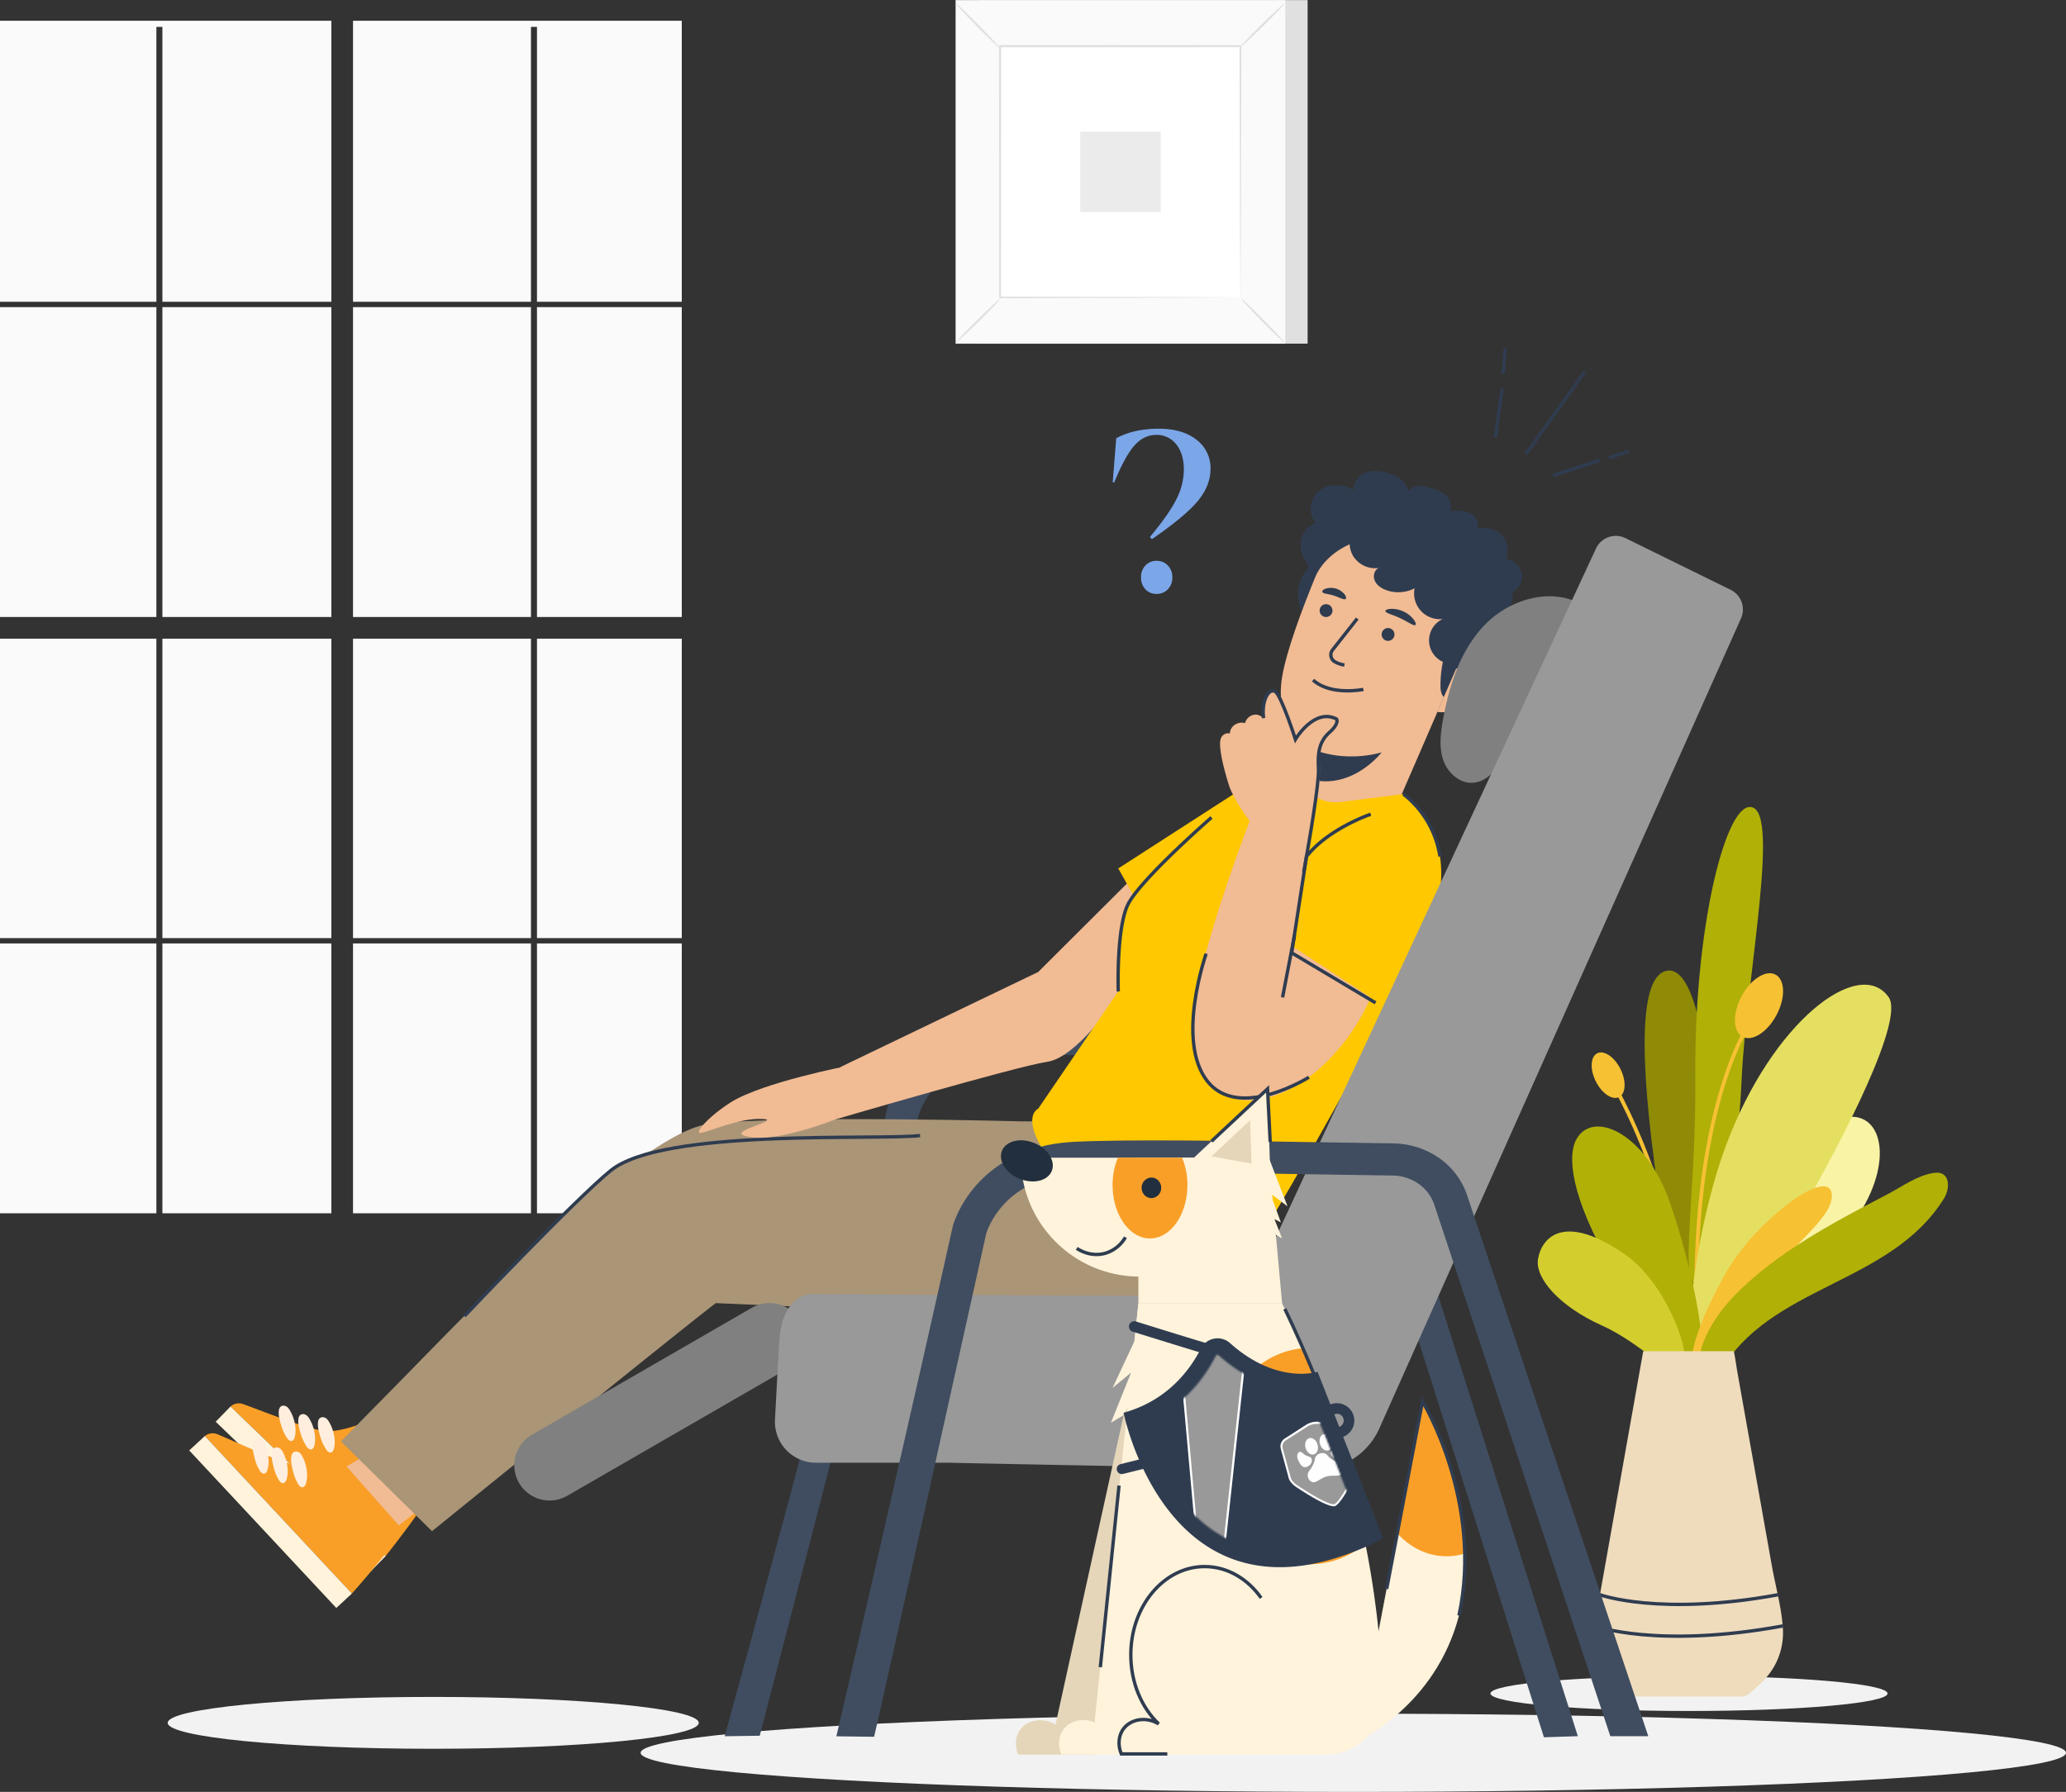 <svg xmlns="http://www.w3.org/2000/svg" viewBox="0 0 1226.42 1063.99"><rect x="0" y="0" width="1226.42" height="1063.99" fill="#333333" stroke="none"/><defs><mask id="mask" x="678.82" y="798.68" width="129.74" height="122.12" maskUnits="userSpaceOnUse"><path class="cls-1" d="M731.39 915c21.3 9.37 47.23 7.23 77.17-6.33l-32.74-83.2c-11.18.68-31-1.62-52.17-20.55a1.29 1.29 0 00-1.16-.33 1 1 0 00-.81.58c-6.89 13.56-19.76 30.77-42.86 40.11 5.25 17.75 19.9 55.36 52.57 69.72z" id="mask3"/></mask><mask id="mask-2" x="678.82" y="797.81" width="129.74" height="123.9" maskUnits="userSpaceOnUse"><path class="cls-1" d="M731.39 915c21.3 9.37 47.23 7.23 77.17-6.33l-32.74-83.2c-11.18.68-31-1.62-52.17-20.55a1.29 1.29 0 00-1.16-.33 1 1 0 00-.81.58c-6.89 13.56-19.76 30.77-42.86 40.11 5.25 17.75 19.9 55.36 52.57 69.72z" id="mask4"/></mask><mask id="mask-3" x="678.82" y="804.52" width="129.74" height="116.16" maskUnits="userSpaceOnUse"><path class="cls-1" d="M731.39 915c21.3 9.37 47.23 7.23 77.17-6.33l-32.74-83.2c-11.18.68-31-1.62-52.17-20.55a1.29 1.29 0 00-1.16-.33 1 1 0 00-.81.58c-6.89 13.56-19.76 30.77-42.86 40.11 5.25 17.75 19.9 55.36 52.57 69.72z" id="mask5"/></mask><mask id="mask-5" x="678.82" y="804.52" width="129.74" height="116.16" maskUnits="userSpaceOnUse"><path class="cls-1" d="M731.39 915c21.3 9.37 47.23 7.23 77.17-6.33l-32.74-83.2c-11.18.68-31-1.62-52.17-20.55a1.29 1.29 0 00-1.16-.33 1 1 0 00-.81.58c-6.89 13.56-19.76 30.77-42.86 40.11 5.25 17.75 19.9 55.36 52.57 69.72" id="mask7"/></mask><style>.cls-1{fill:#fff}.cls-1,.cls-28,.cls-30,.cls-32{fill-rule:evenodd}.cls-2{fill:#f2f2f2}.cls-4{fill:#b0b007}.cls-5{fill:#f6c133}.cls-10{fill:none;stroke:#2f3c50;stroke-width:2px}.cls-11{fill:#fafafa}.cls-12{fill:#e0e0e0}.cls-15{fill:#f99f28}.cls-16{fill:#fff3db}.cls-17{fill:#ffeede}.cls-18{fill:#f1bb94}.cls-19{fill:#404d60}.cls-20{fill:#aa9577}.cls-21,.cls-28{fill:#2f3c50}.cls-23{fill:#ffc800}.cls-30{fill:#999}.cls-26{fill:#e5d6ba}.cls-27{fill:#222f3e}.cls-32{fill:#fefefe}.cls-33{mask:url(#mask-3)}.cls-34{mask:url(#mask-5)}</style></defs><g id="Layer_2" data-name="Layer 2"><g id="Layer_1-2" data-name="Layer 1"><ellipse class="cls-2" cx="257.18" cy="1022.98" rx="157.63" ry="15.4"/><ellipse class="cls-2" cx="803.36" cy="1040.77" rx="423.06" ry="23.22"/><ellipse class="cls-2" cx="1002.64" cy="1005.55" rx="117.86" ry="10.39"/><path d="M1017.21 706.29c0 67.16-7.38 121.6-16.48 121.6s-6.81-55.14-16.47-121.6c-12.26-84.28-10-125.39 4.3-129.67 19.6-5.86 28.65 62.51 28.65 129.67z" fill="#8f8b06"/><path class="cls-4" d="M1033.82 641.88c-3 67.09-18.56 120.88-27.58 119.65s.73-55.55.16-122.71c-.73-85.16 16.81-157.27 31.58-159.58 20.22-3.14-1.29 98.76-4.16 162.64z"/><path class="cls-5" d="M1005.88 778.38c-2.15-126.76 33.68-174.62 34-175.08l1.8 1.39c-.35.46-35.7 47.82-33.56 173.65z"/><path d="M1093.56 734.23c-30.26 34.58-79.2 76.59-86.78 68.58-7.32-7.73 9.11-40.91 33.15-81.46 25.32-42.69 46.88-58.66 59.82-58.24 20.98.68 24.06 36.55-6.19 71.12z" fill="#f9f3a5"/><path class="cls-5" d="M1006.48 837.59c-4-121.73-52.33-197.8-52.82-198.56l1.91-1.23c.5.76 49.17 77.36 53.18 199.71z"/><path d="M1024.58 680.16c-19.75 53.15-28.74 135.73-15.29 137.77 13 2 24.25-37.18 56-91.52 30.87-52.93 65-121.12 55.91-134.23-17.33-24.85-69.2 14.13-96.62 87.98z" fill="#e5df61"/><path class="cls-4" d="M991.15 713.62c14.18 40.54 25.81 99.69 15.81 102.17-9.66 2.39-29.08-26.25-51-64.48-23.07-40.26-26.12-65.15-19.82-75.48 10.22-16.75 40.86-2.74 55.01 37.79z"/><path d="M964.92 745.05c23 16.1 39 56.29 34.38 66.62s-22.65-13.06-48.3-24.58-39.92-28.41-38-39.57c2.35-13.41 16.06-27.52 51.92-2.47z" fill="#d3ce2d"/><path class="cls-5" d="M1025.34 754.37c-17.06 29.54-25.63 56.52-19.14 60.26s20.09-16.45 37.12-46c15.11-26.22 44.39-44.11 44.11-58.62-.37-19.27-45.04 14.82-62.09 44.36z"/><path class="cls-4" d="M1007.72 815.08v-1.91q0-.85.09-1.68c.08-1.11.22-2.18.39-3.25 2.27-15.3 11.94-29.52 22.66-40.23 17-17 37.39-30.28 58.28-42.09 10.31-5.82 20.81-11.3 31.3-16.8 8.74-4.57 17.84-11.34 27.67-12.7s9.5 9.31 6 15c-32 51.74-103.78 51.33-133.2 103.64-.86 1.52-4.94 3.55-6.37 4.56-3.61 2.55-6.85-.98-6.82-4.54z"/><path d="M1058.37 967.44c-.67-12.5-4.4-25.59-6.59-37.88l-11.07-62.25q-4.79-26.85-9.56-53.7c-.11-.63-1.69-11.3-2-11.3h-53.7l-28 157.57c-1.72 9.7-1.64 18.5 2.89 27.47 4.29 8.5 11.43 15.32 19.64 20h64.72c2.75 0 8-5.53 10-7.33a47 47 0 008.09-9.86 40.27 40.27 0 005.58-22.72z" fill="#efdcbd"/><ellipse class="cls-5" cx="1044.19" cy="597.17" rx="20.9" ry="11.78" transform="rotate(-62.06 1044.174 597.166)"/><path class="cls-5" d="M947.29 642.06c3.57 7.19 9.75 11.37 13.8 9.36s4.43-9.47.86-16.65-9.76-11.37-13.8-9.36-4.44 9.47-.86 16.65z"/><path class="cls-10" d="M949.72 946.91s35.39 12.94 105.85 0m-109.21 18.52s37.47 13.69 112.05 0"/><path class="cls-11" d="M0 182.36h92.83v184.01H0zm96.4 0h100.3v184.01H96.4zm0 196.87h100.3v177.79H96.4zm113.16-200.05h105.63V15.95h3.57v163.23h85.96V12.32H209.56v166.86zm109.2 3.18h85.96v184.01h-85.96zm0 196.87h85.96v177.79h-85.96zM0 379.23h92.83v177.79H0zm209.56 0h105.63v177.79H209.56zM0 560.21h92.83v160.21H0zm318.76 0h85.96v160.21h-85.96zM92.83 179.18V15.95h3.57v163.23h100.3V12.32H0v166.86h92.83zm116.73 381.03h105.63v160.21H209.56zm-113.16 0h100.3v160.21H96.4zm113.16-377.85h105.63v184.01H209.56z"/><path class="cls-12" d="M580.55.06h195.68v203.98H580.55z"/><path class="cls-11" d="M567.3.06h195.68v203.98H567.3z"/><path class="cls-12" d="M763 204.1H567.24V0H763zm-195.64-.1h195.56V.12H567.36z"/><path fill="#fff" d="M593.61 27.48h143.07v149.14H593.61z"/><path class="cls-12" d="M593.61 177.61c.11.13-1.25 1.69-3.53 4.1s-5.5 5.68-9.1 9.22-6.91 6.71-9.35 8.95-4 3.57-4.13 3.45 1.23-1.68 3.51-4.09 5.51-5.69 9.12-9.24 6.92-6.72 9.36-9 4-3.52 4.12-3.39zm143.07-.37c.13-.11 1.69 1.25 4.1 3.53s5.67 5.5 9.22 9.1 6.7 6.91 9 9.35 3.56 4 3.44 4.13-1.68-1.23-4.09-3.51-5.68-5.51-9.24-9.12-6.72-6.92-9-9.36-3.57-4-3.43-4.12zm-.4-149.36c-.11-.14 1.25-1.69 3.53-4.11s5.5-5.67 9.1-9.22 6.91-6.7 9.35-8.94 4-3.57 4.13-3.45-1.23 1.68-3.51 4.09-5.51 5.68-9.12 9.24-6.92 6.72-9.36 9-4 3.51-4.12 3.39zm-143.07.36c-.13.12-1.69-1.24-4.1-3.53s-5.67-5.49-9.22-9.09-6.7-6.91-8.95-9.35-3.56-4-3.44-4.13 1.68 1.22 4.09 3.51 5.68 5.5 9.23 9.11 6.73 6.93 9 9.37 3.53 4 3.39 4.11z"/><path class="cls-12" d="M736.28 176.62v-2.81c0-1.87 0-4.56-.06-8.05 0-7.06-.09-17.34-.15-30.39-.07-26.12-.16-63.33-.28-107.89l.55.55-142.66.08.63-.63c0 54.74-.06 106-.09 149.14l-.54-.55 103.3.28 29 .14 7.68.07h2.69a4.61 4.61 0 01-.63 0h-1.92l-7.58.06-28.89.14-103.65.28h-.55v-.54c0-43.19 0-94.4-.09-149.14v-.63h.65l142.66.08h.56v.55c-.12 44.7-.22 82-.28 108.24-.07 13-.12 23.23-.15 30.27q0 5.17-.06 7.94v2a6 6 0 01-.14.81z"/><path fill="#ebebeb" d="M641.27 78.18h47.74v47.74h-47.74z"/><path class="cls-10" d="M586.83 679.12s109.75 5.34 146.15 0"/><path class="cls-15" d="M136.83 835.15a7.43 7.43 0 017.18-1.53c8.57 2.93 38.62 15.23 49 16.08 8.1.66 19.6-3.52 24.34-5.42l39.79 40.36c-7.36 12.83-24.6 34.73-28.23 39.3z"/><path class="cls-16" d="M128.04 844.18l92.11 88.8 8.8-9.04-92.12-88.79-8.79 9.03z"/><path class="cls-17" d="M198.35 859.71l-.12.49c-.32 1.23-1.21 2.72-2.75 2.17a4.17 4.17 0 01-1.82-1.64 26.73 26.73 0 01-3.52-7.7c-.88-2.92-1.81-6-1.27-9.09s4-3.21 5.82-.66c3.04 4.42 4.82 11.14 3.66 16.43zm-11.63-1.83l-.12.49c-.32 1.23-1.21 2.72-2.75 2.17a4.11 4.11 0 01-1.85-1.64 26.73 26.73 0 01-3.52-7.7c-.88-2.92-1.81-6-1.27-9.09s4-3.21 5.82-.65c3.07 4.42 4.85 11.14 3.69 16.42zm-11.63-5.03l-.12.5c-.32 1.22-1.21 2.72-2.75 2.17a4.19 4.19 0 01-1.82-1.65 26.73 26.73 0 01-3.52-7.7c-.88-2.91-1.81-6-1.27-9.08s4-3.22 5.81-.66c3.05 4.42 4.83 11.14 3.67 16.42z"/><path class="cls-18" d="M278.28 873.52l-47.38 36.73-37-33.12s33.94-17.4 39-26 7.93-11.94 7.93-11.94z"/><path class="cls-15" d="M121.59 852.67a7.47 7.47 0 017.26-1.14c8.4 3.38 37.75 17.24 48.12 18.64 8.05 1.09 19.76-2.48 24.59-4.13l37.61 42.41c-8 12.43-26.41 33.39-30.28 37.76z"/><path class="cls-16" d="M112.33 861.23l87.31 93.54 9.25-8.56-87.3-93.54-9.26 8.56z"/><path class="cls-17" d="M181.73 880.45c0 .16-.09.32-.15.48-.38 1.21-1.35 2.66-2.85 2a4.15 4.15 0 01-1.74-1.73 26.76 26.76 0 01-3.1-7.88c-.73-3-1.49-6.12-.8-9.14s4.22-3 5.85-.35c2.81 4.6 4.23 11.4 2.79 16.62zM170.21 878c0 .16-.09.32-.14.48-.39 1.21-1.36 2.66-2.86 2a4.21 4.21 0 01-1.73-1.74 26.41 26.41 0 01-3.11-7.88c-.73-2.95-1.49-6.12-.79-9.14s4.22-3 5.84-.35c2.81 4.63 4.23 11.42 2.79 16.63zm-11.35-5.63c0 .17-.09.33-.14.49-.39 1.21-1.36 2.65-2.86 2a4.09 4.09 0 01-1.73-1.74 26.35 26.35 0 01-3.11-7.87c-.73-3-1.49-6.13-.79-9.14s4.22-3 5.84-.35c2.81 4.59 4.23 11.4 2.79 16.61z"/><path class="cls-19" d="M812.75 639.87a43.65 43.65 0 00-41.18-30.74c-10.2-.13-22.51-.35-35.54-.57-50.71-.89-113.83-2-142.88-.29-28.1 1.65-44.67 15-53.63 25.84a66.53 66.53 0 00-12.9 24l-.1.4c-20.89 100.54-94.82 366.36-96.3 372.42l20.78-.3c1.67-6.67 87.67-336.67 94.17-367.94.82-2.87 10.34-33.08 49.09-35.34 28.34-1.66 91-.57 141.44.31 13 .23 25.38.44 35.62.58a24.58 24.58 0 0123.19 17.31l122 386 20.12-.66z"/><path class="cls-20" d="M213.93 844.11c0 3.81 154.45-170.4 206.93-176.74 44.74-5.41 188.74-1.46 188.74-1.46l-96.07 45.48-146.76 17.79z"/><path class="cls-20" d="M629.74 664.6l-222.19 14.52A96.83 96.83 0 00357 699L202.36 855.85l54.1 53.32s148.63-120.45 168.47-135.41l231.56 9.93s68.51-1 88.06-43.75z"/><path class="cls-21" d="M773.15 363.93a23.54 23.54 0 012.17-25.09 3.12 3.12 0 00.2-4.9 17.34 17.34 0 01-3.13-13.33 13.5 13.5 0 018.8-10.16c-5.08-5.16-3.65-14.72 2.08-19.18s14.29-4.06 20.38-.16c-.63-4.39 2.64-8.67 6.74-10.34s8.75-1.2 13 0c5.72 1.58 11.74 5.25 12.6 11.14 1.87-3.14 6.22-3.76 9.78-3 9.54 2 17 5.16 15.39 14.82 3.67-.68 7.62-.86 11 .74s5.93 5.38 5.08 9c20.69-1.09 18.34 16.47 16.72 18.58a10.4 10.4 0 01-.09 20.73 13.27 13.27 0 01-9 20.71c1.92 1.14 1.61 4.33-.16 5.71s-4.29 1.27-6.42.6q-3.84 11-7.67 21.92c-1.65 4.71-3.35 9.52-6.38 13.49s-7.67 7-12.65 6.88"/><path class="cls-18" d="M780.67 342.88c7.11-17.35 32.13-28.63 49.1-20.83l53.36 30.15-3.41 9.48-54.61 126.06-67 10.33 19-54.09s-21.28-11.37-15.95-42.5c2.71-15.48 11.6-39.32 19.51-58.6z"/><path class="cls-21" d="M777.16 444s18 9.45 43 2.75c0 0-20.27 26.42-48.78 13.71zm45.25-81.19c0 1.25 4.26 2.09 8.83 4.27s8 4.79 9 4c.44-.38.13-1.65-1.06-3.25a16.3 16.3 0 00-6-4.72 16.1 16.1 0 00-7.5-1.58c-2.09.12-3.26.7-3.27 1.28zm-37.48-11.39c.4 1.17 3.52 1.15 6.9 2.24s6 2.72 7 2c.45-.37.31-1.45-.64-2.74a10.45 10.45 0 00-11.19-3.4c-1.52.48-2.23 1.34-2.07 1.9z"/><path class="cls-21" d="M804.33 312.92a15.57 15.57 0 00-1.22 17 15.4 15.4 0 0015.28 7.33c-2.59 1.22-3.44 4.79-2.34 7.43s3.63 4.41 6.27 5.49a21 21 0 0017.43-.86 15.26 15.26 0 0016.71 18.23 14 14 0 1017.7 20.19 15.75 15.75 0 0013.61-21c3.28.09 6.33-2.1 8-4.94a19.15 19.15 0 002.17-9.52c.08-8-2.51-16.37-8.29-21.94s-15-7.78-22.19-4.17a4.39 4.39 0 01-2.57.75c-1.22-.2-1.93-1.47-2.44-2.59-2.3-5-4.65-10.35-9.19-13.43a14.78 14.78 0 00-18.26 1.89c-1.45-7.24-7.67-13.62-15-14s-14.63 6.55-13.59 13.86"/><path class="cls-21" d="M857.65 388.49a67 67 0 00-2.54 18.78c0 2.68.45 5.8 2.73 7.19 2.08 1.28 4.94.46 6.69-1.24s2.65-4.1 3.4-6.43c2.67-8.29 4.23-16.88 5.78-25.45"/><path class="cls-18" d="M864.41 397s14.7-1.86 9.84 13.3-21 12.42-21 12.42z"/><path d="M861.79 412.79c.09 0 .21.27.59.61a2.71 2.71 0 002 .67c1.78-.08 3.94-2.19 4.89-4.9a9.16 9.16 0 00.48-4 3.19 3.19 0 00-1.33-2.66 1.4 1.4 0 00-1.78.22c-.34.36-.34.7-.43.7s-.24-.36.08-.95a1.79 1.79 0 01.9-.76 2.08 2.08 0 011.58.08 3.88 3.88 0 012 3.23 9.52 9.52 0 01-.44 4.52c-1.08 3-3.56 5.38-5.94 5.32a3 3 0 01-2.28-1.17c-.41-.54-.38-.9-.32-.91z" fill="#ff9a6c"/><path class="cls-18" d="M685.1 508.55l-68.8 68.58-117.3 56.4-2.61 31S604 633 621.58 630.49s40.58-36.88 40.58-36.88z"/><path class="cls-23" d="M743.79 464.1l-79.97 51.56 13.02 23.08 66.95-74.64z"/><path class="cls-23" d="M833.09 471.49s-18.81 2.46-37 4.68c-11.31 1.38-20.58-4.55-25.62-14.77h-1.67l-25 2.7c-13.91 10.82-70.54 61.68-75.42 75.51-5.44 15.42-4.55 49-4.55 49l-47.61 69.79s-10.89 4.52 5.89 29 71.66 54 71.66 54 36.41 13.6 45.87 5 72.62-124.24 72.62-124.24 29.1-52.79 35.55-67.85c13.35-31.19 10.05-64.23-14.72-82.82z"/><path class="cls-18" d="M780.5 481.71L764 582.48l2.28-21.18 47.38 30.93a120.76 120.76 0 01-31 42.8c-38.11 32.91-81 21.83-74-35.92 4.56-37.23 33.1-111.51 33.1-111.51z"/><path class="cls-18" d="M779.09 485.18c2.56-2.56 5.35-24.18 4.12-34.68-1.59-13.5 14.44-20.71 10.21-23.5C783 419.94 769 439 769 439s-6.94-26.05-12-28.37-8.06 8.88-6.91 15.8c0 0-2.66-2.52-5.35-2.08a6.68 6.68 0 00-5.65 5 7.1 7.1 0 00-5 .43 6.38 6.38 0 00-4 5.72 4.58 4.58 0 00-5.08 2.37c-2.66 4.37 2.48 21.93 4.53 28.39 2.18 6.84 9.82 18.74 15.66 25.39 3.92 4.54 25.8 1.65 33.89-6.47z"/><path class="cls-10" d="M773.89 517.91c3.39-18.58 9.27-53 8.78-61.58s.07-15.81 6.59-21.53c6-5.3 4.16-7.85 4.16-7.85C780.15 420.1 769 439 769 439s-8.4-26.06-12-28.37-8.3 5-6.91 15.8m18.37 128.91l-7.11 36.89M716 566.25s-18.15 51.42.57 75.55 60.43-2.17 60.43-2.17"/><path d="M467.24 812.82l-130.52 75.36a21 21 0 01-28.62-7.67 20.94 20.94 0 017.67-28.61l130.53-75.36a20.94 20.94 0 0128.61 7.67 20.94 20.94 0 01-7.67 28.61zm413.88-441.51c-14.26 14.92-20.83 35.58-24.51 55.89-1.42 7.87-2.45 16.13 0 23.72s9.49 14.27 17.47 13.88c8.26-.41 14.31-7.69 19-14.49 20.16-29.2 33-57.53 43.82-91.32l.46-.9c-18.36-9.25-41.97-1.7-56.24 13.22z" fill="gray"/><path d="M964.92 319.53a13 13 0 00-17.52 6.19l-199.83 430a24.69 24.69 0 01-22.37 14c-50.87-.22-210.39-1-242.33-1.4a16.43 16.43 0 00-7.94 1.92c-5.1 2.91-8.47 8.23-10.23 13.83s-2.09 11.54-2.42 17.4c-.74 13.46-1.49 27.51-2.23 41.42a24.34 24.34 0 0024.3 25.64h80c-6.45 0 150.38 3 215.85 4.19a41.42 41.42 0 0038.95-25.35l214.33-480.16a13 13 0 00-6.14-17z" fill="#999"/><path class="cls-19" d="M870.87 709.64c-6-18.13-23.67-30.49-43.92-30.74-10.89-.14-24-.35-37.92-.58-54.09-.88-121.42-2-152.42-.28-30 1.64-47.65 15-57.2 25.83-10.21 11.63-13.43 22.77-13.76 24l-.1.4c-22.29 100.54-67.49 296.63-69.07 302.7l22.41.29c1.72-6.41 59.61-267.53 66.55-298.82.87-2.86 11-33.07 52.36-35.34 30.23-1.65 97.12-.56 150.88.32 13.92.22 27.07.44 38 .58 11.41.14 21.35 7.1 24.74 17.31l104.5 315.61h22.54z"/><path class="cls-10" d="M805.7 367.28l-14.64 18.59a4.74 4.74 0 001.23 7 15.94 15.94 0 005.79 2m15.61 88.61s-25 8.4-38.12 25.07l-8.81 57.2 49.79 29.7m-152.73-6.82s-1.21-36.54 5.52-51.11 49.82-52.12 49.82-52.12m113.93-13.91a58.27 58.27 0 0121.71 37.06"/><circle class="cls-21" cx="787.17" cy="362.55" r="3.82"/><circle class="cls-21" cx="823.98" cy="376.72" r="3.82"/><path class="cls-10" d="M809.34 409.35s-19.31 4-29.86-5.54M546.17 674.27c-26.29 2.94-152.41-4.43-183.56 20.71-20.78 16.77-86.9 86.46-86.9 86.46"/><path class="cls-26" d="M670.2 825.78L626.58 1024c-7.44-4.51-16.49-2.87-20.83 2.83-3.1 4.06-3.52 9.83-1.38 15h46.35l19.48-216.05z"/><path class="cls-16" d="M606 687.43a70.53 70.53 0 006.13 28.87 71.29 71.29 0 0014.51 21.05A70.47 70.47 0 00676.61 758h53.47v-70.57z"/><path class="cls-16" d="M753.2 687.42l7.9 86.63h-85.33v-86.63h77.43z"/><path class="cls-16" d="M753.2 687.43l11.11 28.87-10.31-7.83 6.35 17.36-3.85-2 4.58 11.52-3.73-2.19a64.63 64.63 0 01-4.17-45.73zm-105.46 354.38h139.38a33.81 33.81 0 0033.81-34.89 552.19 552.19 0 00-10.45-90.44q-2-10-4.46-20.33a553.89 553.89 0 00-32.33-95.61c-4.22-9.53-8.47-18.38-12.59-26.5h-85.33z"/><path class="cls-16" d="M675.77 774l-2.34 22.36q-6.49 13.88-13 27.75l11-9.07-11.93 29.69 7.11-4.18a81.26 81.26 0 009.16-66.55z"/><path class="cls-10" d="M748.63 948.8c-8-11.38-20.08-18.61-33.52-18.61-24.21 0-43.84 23.46-43.84 52.4 0 16.61 6.46 31.42 16.55 41-7.43-4.5-16.49-2.86-20.83 2.83-3.1 4.06-3.52 9.83-1.37 15h27.32"/><path class="cls-16" d="M652.25 1023.89c-7.44-4.5-16.5-2.87-20.84 2.83-3.09 4.06-3.52 9.83-1.37 15h27.32m95.08-395.18l1.58 49.16-45.32-8.27z"/><path class="cls-26" d="M742.09 665.15q.42 12.9.83 25.8l-23.78-4.35z"/><path class="cls-16" d="M811.35 1031.21c13.69-8.4 29.73-21.41 41.72-41.13 13.42-22.06 17.62-45.74 17.07-67.86-1.19-46.88-23.81-86.89-25.72-90.14q-7.47 39.17-15 78.33l-12.75 66.84q-2.67 26.97-5.32 53.96z"/><path class="cls-10" d="M668.06 734.65a20.45 20.45 0 01-11.77 9.46c-8.94 2.62-16.17-2.23-17.11-2.88"/><path class="cls-15" d="M660.46 703.63c0 17.53 9.95 31.72 22.2 31.72s22.2-14.19 22.2-31.72a42.25 42.25 0 00-3.12-16.2h-38.15a42.06 42.06 0 00-3.13 16.2z"/><path class="cls-27" d="M677.7 705.3a6 6 0 00.42 2.25 5.8 5.8 0 005.38 3.86 6 6 0 005.8-6.11 6 6 0 00-4.72-6 5.49 5.49 0 00-1.08-.11 6 6 0 00-5.8 6.11z"/><path class="cls-15" d="M722.12 864.59c0 35.48 24.9 64.23 55.6 64.23a50.57 50.57 0 0032.76-12.34q-2-10-4.46-20.33a553.89 553.89 0 00-32.33-95.61c-28.82 2.38-51.57 30.15-51.57 64.05z"/><path class="cls-10" d="M764.31 825.78l11.12 51.5m-20.64-51.5l7.18 33.23m-13.52-22.13l7.56 35.01"/><path class="cls-15" d="M829.46 910.41c7.66 8.46 17.92 13.65 29.23 13.65a36.27 36.27 0 0011.45-1.84c-1.19-46.88-23.81-86.89-25.72-90.14q-7.42 39.17-14.96 78.33z"/><path class="cls-10" d="M823.15 943.47l21.27-111.39s36.29 59.6 21.65 127.2M762.69 777.2s27.6 55.84 39.78 104.9m-48.45-204.05l-1.58-31.51-33.3 31.13M664.28 882.1l-11.11 107.84"/><ellipse class="cls-27" cx="609.6" cy="689.34" rx="11.48" ry="15.95" transform="rotate(-67.88 609.557 689.337)"/><path class="cls-28" d="M663.5 874a3 3 0 01-.5-1 3 3 0 012.19-3.64c.28-.07 27.63-6.86 41.47-10.43a3 3 0 111.5 5.82c-13.87 3.58-41.24 10.37-41.52 10.44a3 3 0 01-3.14-1.19m6.68-86a3.18 3.18 0 014.11-3.35c.29.09 28.76 9 43.25 13.31a3.18 3.18 0 11-1.84 6.09c-14.51-4.37-43-13.23-43.3-13.33a3.17 3.17 0 01-2.22-2.72m127.33 54.39a4.08 4.08 0 00-.74-1.43 4 4 0 10.74 1.43m-13.87 3.9a10.34 10.34 0 111.89 3.69 10.38 10.38 0 01-1.89-3.69"/><path class="cls-28" d="M821.08 913.54C694.44 977.93 667 838.86 667 838.86c25.75-7.18 39.24-25.08 45.91-38.19a11.1 11.1 0 0117.32-3.13c27.75 24.84 51.91 17 51.91 17z"/><path class="cls-28" d="M808.56 908.63c-29.94 13.56-55.88 15.7-77.17 6.33-32.67-14.36-47.32-52-52.57-69.72 23.1-9.34 36-26.55 42.86-40.11a1 1 0 01.81-.58 1.29 1.29 0 011.16.33c21.14 18.93 41 21.23 52.17 20.55l32.74 83.2"/><g mask="url(#mask)"><path class="cls-30" d="M726.45 920.8l-15.86-6.35-9.42-105.05 38.43-10.72z"/></g><g mask="url(#mask-2)"><path class="cls-32" d="M738.86 799.55l-37 10.32L711.2 914l14.7 5.89zm-38.33 9.9v-.53l39.85-11.11L727 921.71l-17-6.81z"/></g><g class="cls-33"><path class="cls-30" d="M760.83 860.05a4.89 4.89 0 012.2-5.38l12.49-8.06a11.47 11.47 0 016.61-1.84l14.86.42a4.91 4.91 0 014.67 3.47l5 17.39c.49 1.77.07 4.18-1.2 6.79l-.31.66c-7.3 15.25-11 19.46-12.86 20.28-2 .25-7.36-1.43-21.5-10.7l-.6-.4c-2.44-1.58-4-3.42-4.54-5.19z"/></g><g class="cls-33"><path class="cls-32" d="M807.18 865.86l-4.94-17.37a5.5 5.5 0 00-5.23-3.9l-14.86-.42a12.19 12.19 0 00-3.61.43 12.11 12.11 0 00-3.32 1.5l-12.49 8a5.54 5.54 0 00-2.46 6.05l4.73 17.48c.53 1.9 2.19 3.85 4.79 5.54s17.79 11.9 22.58 11.18c4.47-1.86 12.21-18.52 13.53-21.26s1.77-5.31 1.24-7.21zm0 0l-1.16.32c.45 1.63 0 3.89-1.16 6.37l-.32.65c-7.46 15.6-11 19.23-12.47 20-1.65.14-6.55-1.13-21-10.62l-.6-.39c-2.32-1.51-3.84-3.23-4.29-4.85l-4.77-17.44a4.31 4.31 0 012-4.72l12.49-8a11.2 11.2 0 013-1.35 11.26 11.26 0 013.23-.38l14.86.43a4.29 4.29 0 014.1 3l4.91 17.31 1.17-.3z"/></g><g class="cls-34"><path class="cls-32" d="M782.13 857.78c-.74-2.67-2.94-4.38-4.9-3.84s-3 3.16-2.21 5.83 2.94 4.38 4.9 3.83 3-3.15 2.21-5.82"/></g><g class="cls-34"><path class="cls-32" d="M777 864.85c-3.32-.67-4.4-3.81-6-2.5s-1 3.8.4 6.21c1.13 2 2.92 4 6 1.47 1.57-1.3 2.22-4.63-.49-5.18"/></g><g class="cls-34"><path class="cls-32" d="M790.69 861c2.49-2.28 1.79-5.53 3.81-5.22s2.78 2.76 2.87 5.53c.08 2.3-.41 5-4.42 4.38-2-.29-4.3-2.81-2.26-4.69"/></g><g class="cls-34"><path class="cls-32" d="M790.67 855.4c-.75-2.67-2.94-4.38-4.9-3.84s-3 3.16-2.21 5.82 2.94 4.39 4.9 3.84 2.95-3.15 2.21-5.82"/></g><g class="cls-34"><path class="cls-32" d="M794.31 868.42a4.41 4.41 0 012.85 5.37c-1.1 3.73-5 1.69-9.69 2.9-4.66 1.41-6.92 5.16-9.78 2.53a4.39 4.39 0 01-.34-6.07c1.17-1.45 3-4.55 3.18-6.84a4 4 0 012.89-3.24l.24-.08.24-.06a4 4 0 014.14 1.27c1.37 1.85 4.51 3.58 6.27 4.21"/></g><path d="M683.8 320.13l-1.18-1.32q11.05-13.15 15.6-22.18a39.43 39.43 0 004.54-17.85q0-9.21-4.47-14.87a14.5 14.5 0 00-12-5.67q-7.37 0-13 6.46t-11.85 21.72h-.92l2.1-26.2q10.41-5.66 25.28-5.66 14 0 22.32 6.51a21 21 0 018.36 17.45q0 9.87-7.57 19t-27.21 22.61zm9.48 29.76a8.86 8.86 0 01-6.71 2.76 8.67 8.67 0 01-6.65-2.76 10.07 10.07 0 01-2.57-7.11 9.86 9.86 0 012.57-7 8.64 8.64 0 016.65-2.77 8.83 8.83 0 016.71 2.77 9.7 9.7 0 012.64 7 9.9 9.9 0 01-2.64 7.11z" fill="#7ba6e8"/><path class="cls-10" d="M905.73 269.74l35-49.01m-18.81 61.57l27.72-8.95m5.36-1.51l11.88-3.84m-79.2-8.06l4-29.41m.67-8.54l1.11-15.27"/><path class="cls-18" d="M502.65 633s-49.57 9.63-68.47 21.3c-12.89 8-23 19.17-18 18.36 5.69-.92 23.54-9.26 37.18-8.18 9.74.77-19.66 6.81-11.84 9.75 16 6 54.84-9.75 54.84-9.75z"/></g></g></svg>